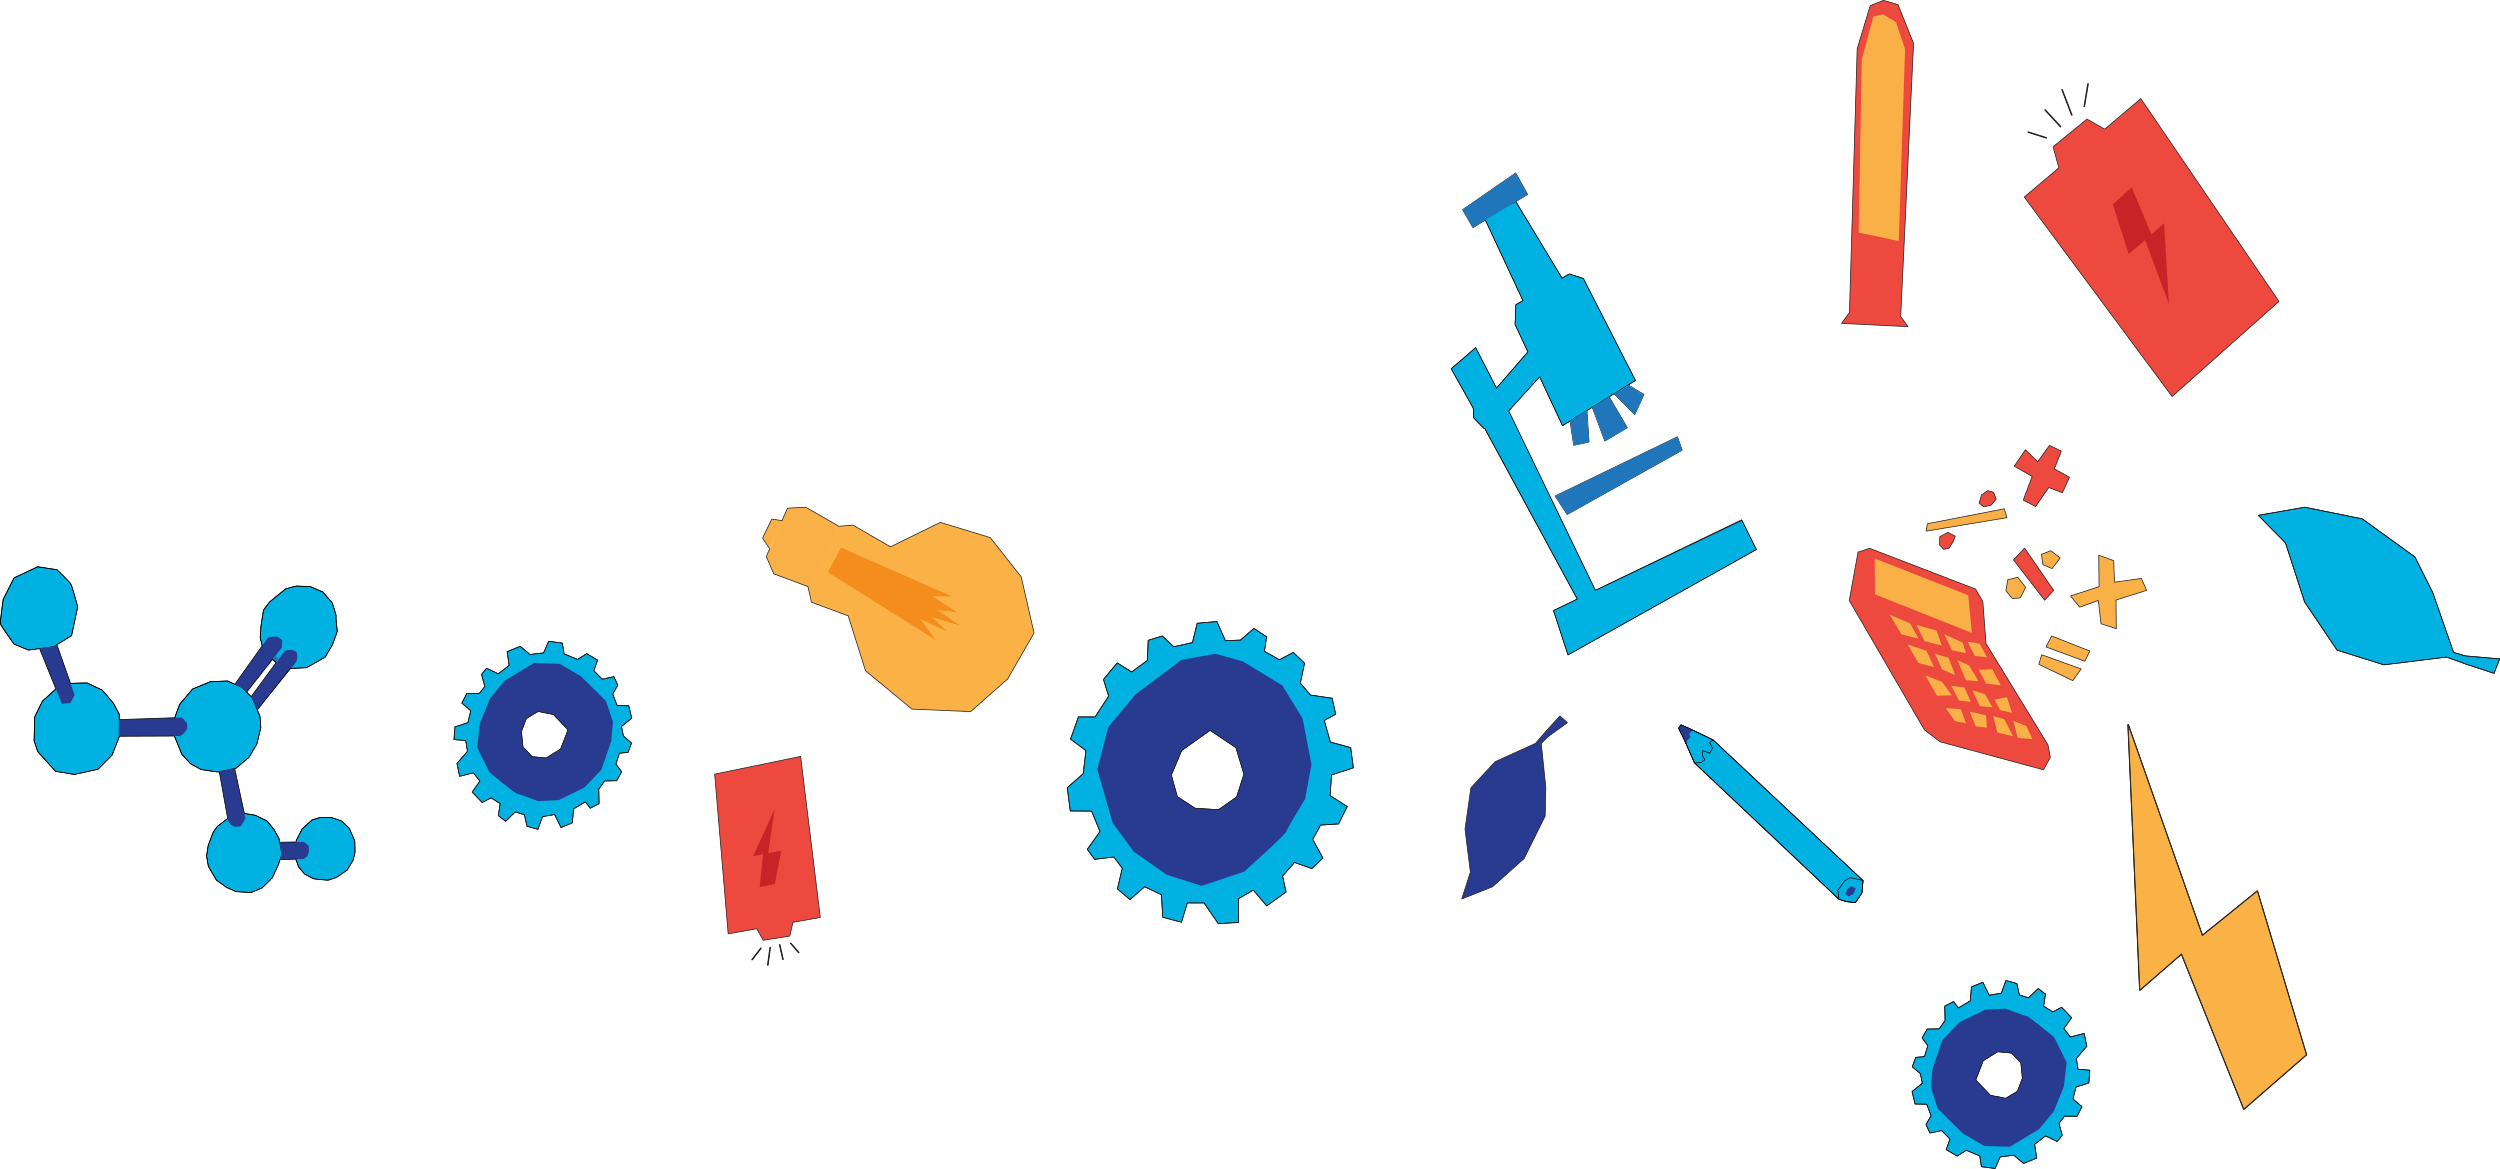<svg xmlns="http://www.w3.org/2000/svg" width="1195.465" height="558.923" viewBox="0 0 1195.465 558.923"><g id="Grupo_196" data-name="Grupo 196" transform="translate(-47.173 -10182.862)"><g id="Grupo_161" data-name="Grupo 161"><path id="Trazado_303" data-name="Trazado 303" d="M959.571,10339.057l-3.509-4.877,6.146-130.583-7.422-18.5-6.909-2.056-6.378,2.491-6.247,20.688-3.688,126.019-3.8,5.274Z" fill="#ed493e"></path><path id="Trazado_304" data-name="Trazado 304" d="M955.128,10298.138,936,10294.062l1.423-82.607,5.583-20.685,4.677-1.079,6.193,3.81,4.267,12.921Z" fill="#f9b147"></path><path id="Trazado_305" data-name="Trazado 305" d="M959.571,10339.057l-3.509-4.877,6.146-130.583-7.422-18.5-6.909-2.056-6.378,2.491-6.247,20.688-3.688,126.019-3.8,5.274Z" fill="none" stroke="#231f20" stroke-linecap="round" stroke-linejoin="round" stroke-width="0.354" style="mix-blend-mode: multiply;isolation: isolate"></path></g><g id="Grupo_163" data-name="Grupo 163"><path id="Trazado_306" data-name="Trazado 306" d="M796.716,10528.431l-9.573,6.913-2.95,3.074,2.181,21.03-.3,13.626L776,10593.413l-15.165,13.517-14.645,5.8,4.118-12.84-2.571-20.561,2.819-19.738,11.587-12.506,19.332-8.775,5.127-5.955,6.516-7.16Z" fill="#283b90"></path><g id="Grupo_162" data-name="Grupo 162" style="mix-blend-mode: multiply;isolation: isolate"><path id="Trazado_307" data-name="Trazado 307" d="M796.7,10528.426l-9.573,6.913-2.95,3.075,2.181,21.03-.3,13.625-10.082,20.339-15.165,13.517-14.645,5.806,4.118-12.84-2.571-20.561,2.819-19.738,11.587-12.507,19.332-8.774,5.127-5.955,6.516-7.161Z" fill="none" stroke="#231f20" stroke-linecap="round" stroke-linejoin="round" stroke-width="0.354" style="mix-blend-mode: multiply;isolation: isolate"></path></g></g><g id="Grupo_164" data-name="Grupo 164"><path id="Trazado_308" data-name="Trazado 308" d="M668.976,10509.5l2.028-9.533-5.437-5.15-6.582,3.542-7.165-4.05,1.025-6.95-6.064-4.012-6.446,5.585-7.187.317-4.06-9.176-9.427.813-2.284,9.234-8.956,2-5.437-5.15-6.757,2.079-.379,9.594-7.546,5.545-6.87-4.331-6.6,7.907,2.487,7.954-6.466,9.951-7.992-.006L559.1,10536.3l7.342,5.513-1.3,11.016-7.624,6.706,1.447,11.117,10.191.087,4.021,9.757-6.094,8.509,3.532,4.789,9.171-1.116,4.044,5.391-2.324,9.813,5.986,5.171,7.034-6.145,8.011,3.791.642,10.795,8.933,2.37,2.834-9.212,7.993,0,6.769,9.858,9.682-.515-.052-11.357,7.171-4.1,6.378,7.515,9.273-6.645-1.684-7.632,5.681-6.487,8.344,2.929,5.3-5.044-4.9-8.917,3.776-6.848,8.582-.556,4.149-8.29-8.186-5.252.673-9.875,10.431-3.4-1.27-9.655-9.739-2.688-2.88-10.3,5.441-3-1.685-7.634-10.367-1.548Zm-26.952,43.55-3.5,10.935-8.685,6.085-11.253-.708-8.44-5.555-2.88-10.3,4.936-11.754,13.616-9.686,12.387,8.319Z" fill="#00b1e1" stroke="#000" stroke-linecap="round" stroke-linejoin="round" stroke-width="0.354"></path><path id="Trazado_309" data-name="Trazado 309" d="M641.566,10499.173l-13.253-3.692-16.186,2.9-22.083,16.651-12.912,15.536-5.237,20.187,7.348,25.6,10.086,13.766,15.782,11.066,16.729,5.276,20.311-6.817s19.67-17.613,20.043-19.057,9.064-15.679,9.064-15.679l3.055-16.483-4.287-22-9.673-15.789Zm.458,53.882-3.5,10.935-8.685,6.085-11.253-.708-8.44-5.555-2.88-10.3,4.936-11.754,13.616-9.686,12.387,8.319Z" fill="#283b90"></path><path id="Trazado_310" data-name="Trazado 310" d="M668.976,10509.5l2.028-9.533-5.437-5.15-6.582,3.542-7.165-4.05,1.025-6.95-6.064-4.012-6.446,5.585-7.187.317-4.06-9.176-9.427.813-2.284,9.234-8.956,2-5.437-5.15-6.757,2.079-.379,9.594-7.546,5.545-6.87-4.331-6.6,7.907,2.487,7.954-6.466,9.951-7.992-.006L559.1,10536.3l7.342,5.513-1.3,11.016-7.624,6.706,1.447,11.117,10.191.087,4.021,9.757-6.094,8.509,3.532,4.789,9.171-1.116,4.044,5.391-2.324,9.813,5.986,5.171,7.034-6.145,8.011,3.791.642,10.795,8.933,2.37,2.834-9.212,7.993,0,6.769,9.858,9.682-.515-.052-11.357,7.171-4.1,6.378,7.515,9.273-6.645-1.684-7.632,5.681-6.487,8.344,2.929,5.3-5.044-4.9-8.917,3.776-6.848,8.582-.556,4.149-8.29-8.186-5.252.673-9.875,10.431-3.4-1.27-9.655-9.739-2.688-2.88-10.3,5.441-3-1.685-7.634-10.367-1.548Zm-26.952,43.55-3.5,10.935-8.685,6.085-11.253-.708-8.44-5.555-2.88-10.3,4.936-11.754,13.616-9.686,12.387,8.319Z" fill="none" stroke="#231f20" stroke-linecap="round" stroke-linejoin="round" stroke-width="0.354" style="mix-blend-mode: multiply;isolation: isolate"></path></g><g id="Grupo_167" data-name="Grupo 167"><path id="Trazado_311" data-name="Trazado 311" d="M439.426,10621.58l-44.05,7.821-6.464-76.353,41.1-8.493Z" fill="#ed493e"></path><path id="Trazado_312" data-name="Trazado 312" d="M426.511,10623.187l-1.7,7.285-12.673,2.016-3.347-5.936Z" fill="#ed493e"></path><g id="Grupo_165" data-name="Grupo 165"><line id="L&#xED;nea_13" data-name="L&#xED;nea 13" x1="3.803" y1="4.398" transform="translate(425.295 10633.952)" fill="none" stroke="#231f20" stroke-linecap="round" stroke-linejoin="round" stroke-width="0.707"></line><line id="L&#xED;nea_14" data-name="L&#xED;nea 14" x2="1.583" y2="6.94" transform="translate(420.004 10634.663)" fill="none" stroke="#231f20" stroke-linecap="round" stroke-linejoin="round" stroke-width="0.707"></line><line id="L&#xED;nea_15" data-name="L&#xED;nea 15" x1="1.126" y2="8.335" transform="translate(414.325 10635.995)" fill="none" stroke="#231f20" stroke-linecap="round" stroke-linejoin="round" stroke-width="0.707"></line><line id="L&#xED;nea_16" data-name="L&#xED;nea 16" x1="4.194" y2="5.466" transform="translate(406.828 10636.286)" fill="none" stroke="#231f20" stroke-linecap="round" stroke-linejoin="round" stroke-width="0.707"></line></g><path id="Trazado_313" data-name="Trazado 313" d="M417.7,10605.526l-7.259,1.539,1.649-15.775-4.839,1.026,10.331-22.462-3.072,20.923,6.25-1.077Z" fill="#c92327" style="mix-blend-mode: multiply;isolation: isolate"></path><g id="Grupo_166" data-name="Grupo 166" style="mix-blend-mode: multiply;isolation: isolate"><line id="L&#xED;nea_17" data-name="L&#xED;nea 17" x1="3.803" y1="4.398" transform="translate(425.295 10633.952)" fill="none" stroke="#231f20" stroke-linecap="round" stroke-linejoin="round" stroke-width="0.354"></line><line id="L&#xED;nea_18" data-name="L&#xED;nea 18" x2="1.583" y2="6.94" transform="translate(420.004 10634.663)" fill="none" stroke="#231f20" stroke-linecap="round" stroke-linejoin="round" stroke-width="0.354"></line><line id="L&#xED;nea_19" data-name="L&#xED;nea 19" x1="1.126" y2="8.335" transform="translate(414.325 10635.995)" fill="none" stroke="#231f20" stroke-linecap="round" stroke-linejoin="round" stroke-width="0.354"></line><line id="L&#xED;nea_20" data-name="L&#xED;nea 20" x1="4.194" y2="5.466" transform="translate(406.828 10636.286)" fill="none" stroke="#231f20" stroke-linecap="round" stroke-linejoin="round" stroke-width="0.354"></line></g><path id="Trazado_314" data-name="Trazado 314" d="M395.376,10629.4l13.656-2.425,3.107,5.511,12.673-2.016,1.533-6.569,13.081-2.322-9.415-77.024-41.1,8.493Z" fill="none" stroke="#231f20" stroke-linecap="round" stroke-linejoin="round" stroke-width="0.354" style="mix-blend-mode: multiply;isolation: isolate"></path></g><g id="Grupo_174" data-name="Grupo 174"><path id="Trazado_315" data-name="Trazado 315" d="M991.876,10464.559l-50.688-19.5-5.53,1.84-4.2,23.122,35.956,61.873,7.526,5.7,49.405,13.392,3.26-5.973-1.122-5.977-29.639-48.487-1.513-20.032Z" fill="#ed493e"></path><path id="Trazado_316" data-name="Trazado 316" d="M950.765,10476.754l5.726,9.486,8.136,2.031-4.07-7.267Z" fill="#f9b147"></path><path id="Trazado_317" data-name="Trazado 317" d="M963.614,10481.719l3.817,7.713,8.332,2.172-2.611-7.271Z" fill="#f9b147"></path><path id="Trazado_318" data-name="Trazado 318" d="M976.928,10486.183l3.624,7.574,6.734,1.453-1.578-5.079Z" fill="#f9b147"></path><path id="Trazado_319" data-name="Trazado 319" d="M988.043,10489.707l3.486,6.853,5.783.568-3.527-6.465Z" fill="#f9b147"></path><path id="Trazado_320" data-name="Trazado 320" d="M959.354,10490.982l5.162,8.876,7.513,2.008-3.605-7.771Z" fill="#f9b147"></path><path id="Trazado_321" data-name="Trazado 321" d="M972.454,10495.5l3.429,7.438,6.19,2.734-3.137-8.271Z" fill="#f9b147"></path><path id="Trazado_322" data-name="Trazado 322" d="M983.2,10498.556l4.052,9.546,5.995.51-4.46-7.542Z" fill="#f9b147"></path><path id="Trazado_323" data-name="Trazado 323" d="M993.381,10503.084l3.506,6.657,7.008.813-4.034-7.656Z" fill="#f9b147"></path><path id="Trazado_324" data-name="Trazado 324" d="M967.884,10505.794l5.494,9.736,7.1-.159-4.577-6.378Z" fill="#f9b147"></path><path id="Trazado_325" data-name="Trazado 325" d="M980.3,10510.871l3.682,6.99,5.566.623-3.058-6.965Z" fill="#f9b147"></path><path id="Trazado_326" data-name="Trazado 326" d="M990.309,10512.982l3.624,7.573,5.994.511-3.544-6.269Z" fill="#f9b147"></path><path id="Trazado_327" data-name="Trazado 327" d="M1000.92,10517.4l2.629,4.993,5.7,1.346-2.379-7.521Z" fill="#f9b147"></path><path id="Trazado_328" data-name="Trazado 328" d="M977.584,10521.436l4.38,6.238,5.314,1.067-2.454-6.743Z" fill="#f9b147"></path><path id="Trazado_329" data-name="Trazado 329" d="M989.087,10523.153l2.846,7.021,5.351.679-.449-5.942Z" fill="#f9b147"></path><path id="Trazado_330" data-name="Trazado 330" d="M1000.34,10525.317l1.928,7.827,7.534,1.813-4.188-8.183Z" fill="#f9b147"></path><path id="Trazado_331" data-name="Trazado 331" d="M1009.916,10527.541l6.209,2.537,2.922,6.242-7.025-.616Z" fill="#f9b147"></path><path id="Trazado_332" data-name="Trazado 332" d="M943.673,10449.927l.086,17.162,46.353,18.416-1.768-18Z" fill="#f9b147"></path><path id="Trazado_333" data-name="Trazado 333" d="M1015.7,10397.907l-5.331,7.862,8.557,4.924-4.269,11.3,5.908,3.109,6.289-9.093,6.534,2.5,3.38-7.437-7.237-3.994,3.333-8.464-5.628-2.79-5.667,7.807Z" fill="#ed493e"></path><g id="Grupo_168" data-name="Grupo 168"><path id="Trazado_334" data-name="Trazado 334" d="M1015.3,10444.971l-5.328,5.605,14.9,19.287,4.364-4.687Z" fill="#ed493e"></path><path id="Trazado_335" data-name="Trazado 335" d="M1027.827,10446.218l-4.481,1.721.742,4.92,4.359,1.908,3.878-5.091Z" fill="#f9b147"></path><path id="Trazado_336" data-name="Trazado 336" d="M1012.073,10458.92l-4.832,1.142-.868,5.3,3.022,3.663,3.868-.222,2.535-5.062Z" fill="#f9b147"></path></g><path id="Trazado_337" data-name="Trazado 337" d="M1059.15,10483.48l-.125-13.686,14.623-4.651-2.5-5.684-12.87,1.791-.367-10.294-7.156-2.579.165,15.014-13.665,4.441,4.371,5.36,8.935-3.2,1.29,11.161Z" fill="#f9b147"></path><g id="Grupo_169" data-name="Grupo 169"><path id="Trazado_338" data-name="Trazado 338" d="M1028.211,10486.984l18.3,7.2-2.4,4.886-18.562-6.847Z" fill="#f9b147"></path><path id="Trazado_339" data-name="Trazado 339" d="M1023.487,10495.96l18.858,6.8-3.984,5.577-16.255-7.795Z" fill="#f9b147"></path></g><g id="Grupo_170" data-name="Grupo 170"><path id="Trazado_340" data-name="Trazado 340" d="M1005.592,10426.15l-36.789,7.162-.571,3.531,38.617-6.437Z" fill="#f9b147"></path><path id="Trazado_341" data-name="Trazado 341" d="M1000.473,10418.256l-2.809-.787-2.988,2.075-1.094,3.846,2.06,1.784,3.516-.648,2.576-2.97Z" fill="#ed493e"></path><path id="Trazado_342" data-name="Trazado 342" d="M978.633,10437.415l-3.9,2.1-.038,4,1.953,2.038,2.518-.538,1.923-3.011,1.072-2.717Z" fill="#ed493e"></path></g><path id="Trazado_343" data-name="Trazado 343" d="M991.876,10464.559l-50.688-19.5-5.53,1.84-4.2,23.122,35.956,61.873,7.526,5.7,49.405,13.392,3.26-5.973-1.122-5.977-29.639-48.487-1.513-20.032Z" fill="none" stroke="#231f20" stroke-linecap="round" stroke-linejoin="round" stroke-width="0.354" style="mix-blend-mode: multiply;isolation: isolate"></path><path id="Trazado_344" data-name="Trazado 344" d="M1015.7,10397.907l-5.331,7.862,8.557,4.924-4.269,11.3,5.908,3.109,6.289-9.093,6.534,2.5,3.38-7.437-7.237-3.994,3.333-8.464-5.628-2.79-5.667,7.807Z" fill="none" stroke="#231f20" stroke-linecap="round" stroke-linejoin="round" stroke-width="0.354" style="mix-blend-mode: multiply;isolation: isolate"></path><g id="Grupo_171" data-name="Grupo 171" style="mix-blend-mode: multiply;isolation: isolate"><path id="Trazado_345" data-name="Trazado 345" d="M1015.3,10444.971l-5.328,5.605,14.9,19.287,4.364-4.687Z" fill="none" stroke="#231f20" stroke-linecap="round" stroke-linejoin="round" stroke-width="0.354"></path><path id="Trazado_346" data-name="Trazado 346" d="M1027.827,10446.218l-4.481,1.721.742,4.92,4.359,1.908,3.878-5.091Z" fill="none" stroke="#231f20" stroke-linecap="round" stroke-linejoin="round" stroke-width="0.354"></path><path id="Trazado_347" data-name="Trazado 347" d="M1012.073,10458.92l-4.832,1.142-.868,5.3,3.022,3.663,3.868-.222,2.535-5.062Z" fill="none" stroke="#231f20" stroke-linecap="round" stroke-linejoin="round" stroke-width="0.354"></path></g><path id="Trazado_348" data-name="Trazado 348" d="M1059.15,10483.48l-.125-13.686,14.623-4.651-2.5-5.684-12.87,1.791-.367-10.294-7.156-2.579.165,15.014-13.665,4.441,4.371,5.36,8.935-3.2,1.29,11.161Z" fill="none" stroke="#231f20" stroke-linecap="round" stroke-linejoin="round" stroke-width="0.354" style="mix-blend-mode: multiply;isolation: isolate"></path><g id="Grupo_172" data-name="Grupo 172" style="mix-blend-mode: multiply;isolation: isolate"><path id="Trazado_349" data-name="Trazado 349" d="M1028.211,10486.984l18.3,7.2-2.4,4.886-18.562-6.847Z" fill="none" stroke="#231f20" stroke-linecap="round" stroke-linejoin="round" stroke-width="0.354"></path><path id="Trazado_350" data-name="Trazado 350" d="M1023.487,10495.96l18.858,6.8-3.984,5.577-16.255-7.795Z" fill="none" stroke="#231f20" stroke-linecap="round" stroke-linejoin="round" stroke-width="0.354"></path></g><g id="Grupo_173" data-name="Grupo 173" style="mix-blend-mode: multiply;isolation: isolate"><path id="Trazado_351" data-name="Trazado 351" d="M1005.592,10426.15l-36.789,7.162-.571,3.531,38.617-6.437Z" fill="none" stroke="#231f20" stroke-linecap="round" stroke-linejoin="round" stroke-width="0.354"></path><path id="Trazado_352" data-name="Trazado 352" d="M1000.473,10418.256l-2.809-.787-2.988,2.075-1.094,3.846,2.06,1.784,3.516-.648,2.576-2.97Z" fill="none" stroke="#231f20" stroke-linecap="round" stroke-linejoin="round" stroke-width="0.354"></path><path id="Trazado_353" data-name="Trazado 353" d="M978.633,10437.415l-3.9,2.1-.038,4,1.953,2.038,2.518-.538,1.923-3.011,1.072-2.717Z" fill="none" stroke="#231f20" stroke-linecap="round" stroke-linejoin="round" stroke-width="0.354"></path></g></g><g id="Grupo_175" data-name="Grupo 175"><path id="Trazado_354" data-name="Trazado 354" d="M336.3,10556.3l5.727-.1,2.428-4.259-2.723-3.714,1.614-5.208,4.13-.363,1.7-4.5-3.892-3.326-.917-4.579,4.9-3.965-1.433-5.948-5.581-.11-2.072-5.472,2.428-4.258-1.894-4.044-5.594,1.169-3.982-4.041,1.807-5.061-5.253-3.086-4.352,2.771-6.423-2.7-.813-5.146-6.542-.854-2.444,5.535-6.512.783-4.662-3.921-6.291,2.569.989,6.571-5.24,4.023-5.549-2.67-2.413,2.979,1.583,5.739-2.711,3.4-5.919-.053-2.385,4.615,4.277,3.623-1.377,5.715-6.187,2-.462,6.1,5.625.467.814,5.146-5.02,5.809,1.287,6.157,6.573-1.705,3.106,4.012-3.7,5.211,4.8,4.992,4.248-2.207,4.337,2.7-.845,5.8,3.463,2.673,4.662-4.468,4.352,1.422,1.2,5.442,5.226,1.449,2.2-6.042,5.788-1.019,3.033,6.214,5.462-2.238.564-6.666,5.67-3.368,2.293,3.061,4.248-2.209-.161-6.9Zm-27.973-10.938-6.691-.647-4.41-4.693-.737-7.348,2.354-6.25,5.67-3.37,7.312,1.447,7,7.339-3.555,9.2Z" fill="#00b1e1" stroke="#000" stroke-linecap="round" stroke-linejoin="round" stroke-width="0.354"></path><path id="Trazado_355" data-name="Trazado 355" d="M339.487,10537.142l.785-9.073-3.329-9.993-11.9-11.766-10.315-6.023-12.227-.4-14.076,8.5-6.944,8.52-4.8,11.787-1.349,11.544,6.022,12.07s12.208,10.07,13.082,10.1,10.005,3.527,10.005,3.527l9.859-.461,12.3-6,8.158-8.55Zm-31.16,8.225-6.691-.647-4.41-4.693-.737-7.348,2.354-6.25,5.67-3.37,7.312,1.447,7,7.339-3.555,9.2Z" fill="#283b90"></path><path id="Trazado_356" data-name="Trazado 356" d="M336.3,10556.3l5.727-.1,2.428-4.259-2.723-3.714,1.614-5.208,4.13-.363,1.7-4.5-3.892-3.326-.917-4.579,4.9-3.965-1.433-5.948-5.581-.11-2.072-5.472,2.428-4.258-1.894-4.044-5.594,1.169-3.982-4.041,1.807-5.061-5.253-3.086-4.352,2.771-6.423-2.7-.813-5.146-6.542-.854-2.444,5.535-6.512.783-4.662-3.921-6.291,2.569.989,6.571-5.24,4.023-5.549-2.67-2.413,2.979,1.583,5.739-2.711,3.4-5.919-.053-2.385,4.615,4.277,3.623-1.377,5.715-6.187,2-.462,6.1,5.625.467.814,5.146-5.02,5.809,1.287,6.157,6.573-1.705,3.106,4.012-3.7,5.211,4.8,4.992,4.248-2.207,4.337,2.7-.845,5.8,3.463,2.673,4.662-4.468,4.352,1.422,1.2,5.442,5.226,1.449,2.2-6.042,5.788-1.019,3.033,6.214,5.462-2.238.564-6.666,5.67-3.368,2.293,3.061,4.248-2.209-.161-6.9Zm-27.973-10.938-6.691-.647-4.41-4.693-.737-7.348,2.354-6.25,5.67-3.37,7.312,1.447,7,7.339-3.555,9.2Z" fill="none" stroke="#231f20" stroke-linecap="round" stroke-linejoin="round" stroke-width="0.354" style="mix-blend-mode: multiply;isolation: isolate"></path></g><g id="Grupo_178" data-name="Grupo 178"><path id="Trazado_357" data-name="Trazado 357" d="M790.759,10420.052l5.822,8.85,55-30.76-2.273-6.434Z" fill="none" stroke="#231f20" stroke-linecap="round" stroke-linejoin="round" stroke-width="0.354" style="mix-blend-mode: multiply;isolation: isolate"></path><path id="Trazado_358" data-name="Trazado 358" d="M879.973,10431.416l-69.926,33.758-41.412-85.294-.016-.561,14.7-16.461,11.036,23.532,3.583-2.219,1.707,11.587,7.374-1.6-.968-15.017,2.486-1.54,6.011,16.134,10.759-6.438-8.661-14.72,2.316-1.435,9.9,9.96,4.369-9.6-7.445-4.589,3.426-2.123-24.915-48.771-6.717-2.135-3.456,1.989-22.117-36.6,5.675-3.447-5.717-10.27-25.385,17.563,4.924,8.608,5.98-3.632,17.977,38.527-3.411,1.964-.364,9.461,6.131,13.072,0,.009-15.048,17.345-9.961-19.362-11.668,10.1,10.523,18.8.271,4.749,4.783,4.9.372.042,44.339,81.631-11.38,5.494,6.916,21.168,90.06-50.366Z" fill="none" stroke="#231f20" stroke-linecap="round" stroke-linejoin="round" stroke-width="0.354" style="mix-blend-mode: multiply;isolation: isolate"></path><g id="Grupo_177" data-name="Grupo 177"><path id="Trazado_359" data-name="Trazado 359" d="M829.209,10364.8l-24.915-48.771-6.717-2.135-3.456,1.989-22.131-36.628-15.248,7.265,18.715,40.109-3.411,1.964-.364,9.461,6.126,13.063-15.039,17.363-9.961-19.362-11.668,10.1,10.523,18.8.271,4.749,4.783,4.9.538.183,44.174,81.49-11.38,5.494,6.916,21.168,90.06-50.366-6.923-13.952-70.055,33.5-41.428-85.854,14.8-16.251,10.939,23.322Z" fill="#00b1e1" stroke="#000" stroke-linecap="round" stroke-linejoin="round" stroke-width="0.354"></path><g id="Grupo_176" data-name="Grupo 176"><path id="Trazado_360" data-name="Trazado 360" d="M746.576,10283.121l4.924,8.608,26.178-15.9-5.717-10.27Z" fill="#1f76bb"></path><path id="Trazado_361" data-name="Trazado 361" d="M798.051,10383.9l1.706,12.091,7.374-1.6-1.21-15.315Z" fill="#1f76bb"></path><path id="Trazado_362" data-name="Trazado 362" d="M816.643,10372.613l-8.117,4.9,6.135,16.458,10.759-6.439Z" fill="#1f76bb"></path><path id="Trazado_363" data-name="Trazado 363" d="M825.835,10367.1l-6.864,4.148,10,10.089,4.369-9.6Z" fill="#1f76bb"></path><path id="Trazado_364" data-name="Trazado 364" d="M790.759,10420.052l5.822,8.85,55-30.76-2.273-6.434Z" fill="#1f76bb"></path></g></g></g><g id="Grupo_179" data-name="Grupo 179" transform="translate(425 -142.268)"><path id="Trazado_365" data-name="Trazado 365" d="M725.006,10829.479l-29.85,25.955-29.812-74.225-19.9,17.3-5.609-126.736,35.46,100.78,26.288-21.249Z" fill="none" stroke="#231f20" stroke-linecap="round" stroke-linejoin="round" stroke-width="0.707"></path><path id="Trazado_366" data-name="Trazado 366" d="M725.006,10829.479l-29.85,25.955-29.812-74.225-19.9,17.3-5.609-126.736,35.46,100.78,26.288-21.249Z" fill="none" stroke="#231f20" stroke-linecap="round" stroke-linejoin="round" stroke-width="0.707"></path><path id="Trazado_367" data-name="Trazado 367" d="M725.006,10829.479l-29.85,25.955-29.812-74.225-19.9,17.3-5.609-126.736,35.46,100.78,26.288-21.249Z" fill="#fab247"></path><path id="Trazado_368" data-name="Trazado 368" d="M725.006,10829.479l-29.85,25.955-29.812-74.225-19.9,17.3-5.609-126.736,35.46,100.78,26.288-21.249Z" fill="none" stroke="#231f20" stroke-linecap="round" stroke-linejoin="round" stroke-width="0.354" style="mix-blend-mode: multiply;isolation: isolate"></path></g><g id="Grupo_181" data-name="Grupo 181"><g id="Grupo_180" data-name="Grupo 180"><path id="Trazado_369" data-name="Trazado 369" d="M433.486,10463.123l1.7,7.708,17.592,6.532,8.279,26.249,22.172,18.333,28.1,1.2,17.71-15.633,12.6-21.977-6.14-26.848-14.81-18.764-23.876-7.261-23.839,11.671-17.924-10.367-7.011.57Z" fill="#fab247"></path><path id="Trazado_370" data-name="Trazado 370" d="M448.216,10434.468l-14.182,29.089-16.855-6.291-3.573-8.262,10.124-23.131,8.749-.463Z" fill="#f9b147"></path><path id="Trazado_371" data-name="Trazado 371" d="M421.423,10431.857l-6.141,13.2-3.459-4.917,4.414-9.053Z" fill="#f9b147"></path></g><path id="Trazado_372" data-name="Trazado 372" d="M487.186,10478.826l12.892,5.98-7.205-6.838,13.517,4.1-10.974-7.513,9.434,1.064-11.8-7.621,9.333.07-52.994-23.321-6.354,11.759,51.769,32.511Z" fill="#f48c1e"></path><path id="Trazado_373" data-name="Trazado 373" d="M483.228,10521.945l28.1,1.2,17.71-15.633,12.6-21.977-6.14-26.848-14.81-18.764-23.876-7.261-23.839,11.671-17.924-10.367-6.865.559.029-.06-15.737-9.058-8.749.463-2.6,5.94-4.893-.728-4.414,9.053,3.415,5.135-1.632,3.73,3.573,8.262,16.361,6.106,1.645,7.459,17.592,6.532,8.279,26.249Z" fill="none" stroke="#231f20" stroke-linecap="round" stroke-linejoin="round" stroke-width="0.354" style="mix-blend-mode: multiply;isolation: isolate"></path></g><g id="Grupo_184" data-name="Grupo 184"><path id="Trazado_374" data-name="Trazado 374" d="M1015.132,10277.085l55.746-47.054,66.073,96.944-51.12,45.5Z" fill="#ed493e"></path><path id="Trazado_375" data-name="Trazado 375" d="M1031.988,10264.21l-3.065-11.173,16.213-13.223,9.112,5.175Z" fill="#ed493e"></path><g id="Grupo_182" data-name="Grupo 182"><line id="L&#xED;nea_21" data-name="L&#xED;nea 21" x2="8.602" y2="2.735" transform="translate(1017.045 10246.039)" fill="none" stroke="#231f20" stroke-linecap="round" stroke-linejoin="round" stroke-width="0.707"></line><line id="L&#xED;nea_22" data-name="L&#xED;nea 22" x1="7.398" y1="7.985" transform="translate(1025.115 10235.443)" fill="none" stroke="#231f20" stroke-linecap="round" stroke-linejoin="round" stroke-width="0.707"></line><line id="L&#xED;nea_23" data-name="L&#xED;nea 23" x1="4.652" y1="12.104" transform="translate(1033.233 10225.761)" fill="none" stroke="#231f20" stroke-linecap="round" stroke-linejoin="round" stroke-width="0.707"></line><line id="L&#xED;nea_24" data-name="L&#xED;nea 24" y1="10.806" x2="1.781" transform="translate(1043.859 10222.991)" fill="none" stroke="#231f20" stroke-linecap="round" stroke-linejoin="round" stroke-width="0.707"></line></g><path id="Trazado_376" data-name="Trazado 376" d="M1057.505,10280.555l9-8.088,9.478,22.508,6-5.393,2.334,38.674-11.335-30.586-7.935,6.633Z" fill="#c92327" style="mix-blend-mode: multiply;isolation: isolate"></path><g id="Grupo_183" data-name="Grupo 183" style="mix-blend-mode: multiply;isolation: isolate"><line id="L&#xED;nea_25" data-name="L&#xED;nea 25" x2="8.602" y2="2.735" transform="translate(1017.045 10246.039)" fill="none" stroke="#231f20" stroke-linecap="round" stroke-linejoin="round" stroke-width="0.354"></line><line id="L&#xED;nea_26" data-name="L&#xED;nea 26" x1="7.398" y1="7.985" transform="translate(1025.115 10235.443)" fill="none" stroke="#231f20" stroke-linecap="round" stroke-linejoin="round" stroke-width="0.354"></line><line id="L&#xED;nea_27" data-name="L&#xED;nea 27" x1="4.652" y1="12.104" transform="translate(1033.233 10225.761)" fill="none" stroke="#231f20" stroke-linecap="round" stroke-linejoin="round" stroke-width="0.354"></line><line id="L&#xED;nea_28" data-name="L&#xED;nea 28" y1="10.806" x2="1.781" transform="translate(1043.859 10222.991)" fill="none" stroke="#231f20" stroke-linecap="round" stroke-linejoin="round" stroke-width="0.354"></line></g><path id="Trazado_377" data-name="Trazado 377" d="M1070.878,10230.031l-17.282,14.587-8.46-4.8-16.213,13.223,2.763,10.075-16.554,13.973,70.7,95.394,51.12-45.5Z" fill="none" stroke="#231f20" stroke-linecap="round" stroke-linejoin="round" stroke-width="0.354" style="mix-blend-mode: multiply;isolation: isolate"></path></g><g id="Grupo_186" data-name="Grupo 186"><path id="Trazado_378" data-name="Trazado 378" d="M926.55,10612.916l-69.069-65.2-5.254-11.913-2.367-4.647,1.1-1.645,4.072,1.754,11.4,5.463,71.612,67.188-.531,5.9-3.083,4.6-4.084-.376Z" fill="#00b1e1" stroke="#000" stroke-linecap="round" stroke-linejoin="round" stroke-width="0.354"></path><path id="Trazado_379" data-name="Trazado 379" d="M929.224,10604.149l-3.245,4.5.571,4.262,3.8,1.131,4.084.376,3.083-4.6.531-5.9-6.146-1.384Z" fill="#00b1e1" stroke="#000" stroke-linecap="round" stroke-linejoin="round" stroke-width="0.354"></path><path id="Trazado_380" data-name="Trazado 380" d="M862.452,10546.089l-1.241-1.9.235-2.4,3.258,1.265,1.381-2.4-1.4-2.683,1.632-1.311-11.284-5.405-4.072-1.754-1.1,1.645,2.367,4.647,5.254,11.913,3.108-.209Z" fill="#00b1e1" stroke="#000" stroke-linecap="round" stroke-linejoin="round" stroke-width="0.354"></path><path id="Trazado_381" data-name="Trazado 381" d="M853.662,10539.056l.354-2.181,1.536-1.611-.7-1.343,1.668-1.945-1.486-.712-4.072-1.754-1.1,1.645,2.367,4.647Z" fill="#283b90"></path><path id="Trazado_382" data-name="Trazado 382" d="M931.134,10611.519l2.351-1.123,1.053-2.6-2.116-1.271-2.083,1.746-.558,2.2Z" fill="#283b90"></path><g id="Grupo_185" data-name="Grupo 185" style="mix-blend-mode: multiply;isolation: isolate"><path id="Trazado_383" data-name="Trazado 383" d="M852.227,10535.8l5.254,11.913,69.069,65.2,3.8,1.131,4.084.376,3.083-4.6.531-5.9-71.612-67.188-9.918-4.751h0l-1.486-.712-4.072-1.754-1.1,1.645Z" fill="none" stroke="#000" stroke-linecap="round" stroke-linejoin="round" stroke-width="0.354" style="mix-blend-mode: multiply;isolation: isolate"></path></g></g><g id="Grupo_190" data-name="Grupo 190"><path id="Trazado_384" data-name="Trazado 384" d="M177.343,10498.172l1.865-2.193,1.626,1.585-1.6,2.117Z" fill="#2276ba"></path><g id="Grupo_188" data-name="Grupo 188"><g id="Grupo_187" data-name="Grupo 187"><path id="Trazado_385" data-name="Trazado 385" d="M130.814,10525.893l2.224-6.165,6.173-7.37,8.541-3.52,8.258-.351,6.942,3.175,4.7,4.736,3.821,8.927.42,5.435-1.911,7.947-3.775,6.35-6.176,5.145s-8.042,1.527-8.175,1.787-8.632-1.206-8.632-1.206l-4.974-2.738-4.116-4.491-3.564-8.709" fill="#00b1e1" stroke="#000" stroke-linecap="round" stroke-linejoin="round" stroke-width="0.354"></path><path id="Trazado_386" data-name="Trazado 386" d="M186.545,10502.472s6.752-.337,7.052-.317,9.08-5.077,9.08-5.077l3.428-5.84,2.387-6.538s-.9-6.843-.587-6.932-1.886-7.007-2.176-7.132-4.2-4.706-4.2-4.706l-5.99-2.587s-5.907-.144-6.2-.267-5.538,1.365-5.538,1.365l-7.677,6.221-2.96,3.959-1.156,7.354-.407,5.7.95,3.982" fill="#00b1e1" stroke="#000" stroke-linecap="round" stroke-linejoin="round" stroke-width="0.354"></path><line id="L&#xED;nea_29" data-name="L&#xED;nea 29" x2="1.779" y2="1.416" transform="translate(177.343 10498.172)" fill="none" stroke="#000" stroke-linecap="round" stroke-linejoin="round" stroke-width="0.354"></line><path id="Trazado_387" data-name="Trazado 387" d="M164.321,10571.887l4.942.826,5.672,2.781,3.256,4.014,2.418,4.387,1.35,7.4-1.649,4.994-2.977,6.4-4.731,4.7-5.524,2.32-7.177-.538-4.341-1.956-4.908-3.478-3.829-6.594-.865-4.932.74-4.942,2.241-6.016a26.932,26.932,0,0,1,2.306-3.363c.308-.087,4.428-3.388,4.428-3.388" fill="#00b1e1" stroke="#000" stroke-linecap="round" stroke-linejoin="round" stroke-width="0.354"></path><path id="Trazado_388" data-name="Trazado 388" d="M188.656,10593.766l1.289,3.633,2.9,3.462s3.641,1.917,4.122,2.157,7.057.741,7.057.741l3.924-1.249,5.238-3.607,2.826-4.71.927-3.657-.111-5.523-2.577-5.988-3.6-3.5s-4.469-1.646-4.968-1.677-5.717-.025-5.717-.025l-3.615,1.161-4.7,4.278-2.845,5.549" fill="#00b1e1" stroke="#000" stroke-linecap="round" stroke-linejoin="round" stroke-width="0.354"></path><path id="Trazado_389" data-name="Trazado 389" d="M84.321,10473.115s-2.525-10.105-3.554-11.373-6.278-6.412-6.278-6.412l-9.286-1.461-11.318,5.352-5.189,10.245s-1.529,10.769-1.325,11.686,6.552,9.743,6.552,9.743l6.881,2.827,12.135-1.684,8.453-5.223Z" fill="#00b1e1" stroke="#000" stroke-linecap="round" stroke-linejoin="round" stroke-width="0.354"></path><path id="Trazado_390" data-name="Trazado 390" d="M81.262,10509.618l7.541-.185,7.223,3.4,5.453,6.374,2.743,5.256-.058,10.815-3.374,8.6-6.725,6.809-11.359,2.5-9-1.5-8.494-9.421-1.745-5.2.316-11.438,3.678-7.521,6.432-5.765" fill="#00b1e1" stroke="#000" stroke-linecap="round" stroke-linejoin="round" stroke-width="0.354"></path></g><path id="Trazado_391" data-name="Trazado 391" d="M72.939,10492.038l-6.859.953,10.7,26.426,4.027-.362,2.05-3.8-8.469-24.114Z" fill="#283b90"></path><path id="Trazado_392" data-name="Trazado 392" d="M181.959,10591.3l-.864,2.615,11.193-.3,1.71-1.169.9-2.174-.137-2.979-2.292-1.869-11.543.182Z" fill="#283b90"></path><path id="Trazado_393" data-name="Trazado 393" d="M167.648,10516.4l2.566,6,18.726-23.172.425-2.521-.322-2.036-2.311-1.093-3.241.336-16.227,22.1Z" fill="#283b90"></path><path id="Trazado_394" data-name="Trazado 394" d="M162.952,10511.662l2.177,2.2,16.8-21.268.2-3.643a21.6,21.6,0,0,0-2.174-1.51c-.861-.477-4.537.247-4.537.247l-15.949,22.384Z" fill="#283b90"></path><path id="Trazado_395" data-name="Trazado 395" d="M162.07,10578.009c.608-.068,2.453-3.884,2.453-3.884l-5.161-23.795c-1.744.336-6.407,1.251-7.338,1.577l4.316,23.956,1.276,1.455,2.021.97Z" fill="#283b90"></path><path id="Trazado_396" data-name="Trazado 396" d="M104.166,10534.878l29.137-.071,1.819-1.27,1.613-2.343-.174-2.557-2.37-2.687L104.209,10527Z" fill="#283b90"></path></g><g id="Grupo_189" data-name="Grupo 189" style="mix-blend-mode: multiply;isolation: isolate"><line id="L&#xED;nea_30" data-name="L&#xED;nea 30" x2="1.779" y2="1.416" transform="translate(177.343 10498.172)" fill="none" stroke="#000" stroke-linecap="round" stroke-linejoin="round" stroke-width="0.354"></line><path id="Trazado_397" data-name="Trazado 397" d="M179.224,10499.66l-11.958,16.352-2.137-2.154,12.253-15.64" fill="none" stroke="#000" stroke-linecap="round" stroke-linejoin="round" stroke-width="0.354"></path><path id="Trazado_398" data-name="Trazado 398" d="M172.6,10607.387l4.731-4.7,2.977-6.4.785-2.378,7.563-.2,0,.055,1.289,3.633,2.9,3.462s3.641,1.917,4.122,2.157,7.057.741,7.057.741l3.924-1.249,5.238-3.607,2.826-4.71.927-3.657-.111-5.523-2.577-5.988-3.6-3.5s-4.469-1.646-4.968-1.677-5.717-.025-5.717-.025l-3.615,1.161-4.7,4.278-2.845,5.549-.011.677-7.88.122-.312-1.709-2.418-4.387-3.256-4.014-5.672-2.781-4.942-.826-.267.081-4.65-21.646.623-.121,6.176-5.145,3.775-6.35,1.911-7.947-.42-5.435-1.269-2.966,15.88-19.9.061.048s7.156-.37,7.456-.351,9.08-5.077,9.08-5.077l3.428-5.84,2.387-6.538s-.9-6.843-.587-6.932-1.886-7.007-2.176-7.132-4.2-4.706-4.2-4.706l-5.99-2.587s-5.907-.144-6.2-.267-5.538,1.365-5.538,1.365l-7.677,6.221-2.96,3.959-1.156,7.354-.407,5.7.95,3.982-.01.018-13.077,18.391-3.459-1.582-8.258.351-8.541,3.52-6.173,7.37-2.224,6.165,0,.176-26.6.895.014-2.5-2.743-5.257-5.453-6.373-7.223-3.4-7.541.185-.34.127-6.534-18.6,7-4.327,2.929-13.7s-2.525-10.105-3.554-11.373-6.278-6.412-6.278-6.412l-9.286-1.461-11.318,5.352-5.189,10.245s-1.529,10.769-1.325,11.686,6.552,9.743,6.552,9.743l6.881,2.827,5.276-.73,7.838,19.357-.024.01-6.432,5.764-3.678,7.521-.316,11.438,1.745,5.2,8.494,9.421,9,1.5,11.359-2.5,6.726-6.81,3.374-8.6v-.345l26.4-.124v.029l3.564,8.709,4.116,4.491,4.974,2.738s8.5,1.466,8.632,1.206a.464.464,0,0,1,.19-.089l4.031,22.481-.4.12s-4.12,3.3-4.428,3.388a26.932,26.932,0,0,0-2.306,3.363l-2.241,6.016-.74,4.942.865,4.932,3.829,6.594,4.908,3.478,4.341,1.956,7.177.538Z" fill="none" stroke="#000" stroke-linecap="round" stroke-linejoin="round" stroke-width="0.354"></path></g></g><g id="Grupo_192" data-name="Grupo 192" transform="translate(631.941 -206.299)"><path id="Trazado_399" data-name="Trazado 399" d="M610.52,10704.239l-16.392-1.445-5.622-1.652-9.918-28.519-8.6-17.163-25.151-18.189-27.518-5.562-22.2,3.879,13.01,13.215,9.136,28.22,15.519,23.02,22.34,7.031,29.971-3.7,10.14,3.649,12.64,4.118Z" fill="#00b1e1" stroke="#000" stroke-linecap="round" stroke-linejoin="round" stroke-width="0.354"></path><g id="Grupo_191" data-name="Grupo 191" style="mix-blend-mode: multiply;isolation: isolate"><path id="Trazado_400" data-name="Trazado 400" d="M610.52,10704.239l-16.392-1.445-5.622-1.652-9.918-28.519-8.6-17.163-25.151-18.189-27.518-5.562-22.2,3.879,13.01,13.215,9.136,28.22,15.519,23.02,22.34,7.031,29.971-3.7,10.14,3.649,12.64,4.118Z" fill="none" stroke="#231f20" stroke-linecap="round" stroke-linejoin="round" stroke-width="0.354" style="mix-blend-mode: multiply;isolation: isolate"></path></g></g><g id="Grupo_195" data-name="Grupo 195"><path id="Trazado_403" data-name="Trazado 403" d="M974.458,10674.827l-5.726.1-2.429,4.258,2.724,3.715-1.614,5.209-4.13.362-1.705,4.494,3.893,3.327.917,4.579-4.9,3.964,1.433,5.948,5.581.111,2.072,5.471-2.428,4.258,1.893,4.044,5.595-1.168,3.982,4.041-1.808,5.06,5.254,3.086,4.352-2.771,6.423,2.7.813,5.145,6.541.854,2.445-5.536,6.512-.783,4.661,3.921,6.292-2.568-.99-6.571,5.241-4.024,5.549,2.67,2.413-2.978-1.583-5.739,2.71-3.4,5.92.052,2.385-4.614-4.277-3.624,1.377-5.714,6.187-2,.462-6.1-5.625-.468-.814-5.145,5.019-5.81-1.286-6.155-6.573,1.7-3.107-4.011,3.7-5.212-4.794-4.991-4.248,2.207-4.337-2.7.845-5.8-3.463-2.673-4.663,4.469-4.352-1.422-1.2-5.442-5.225-1.45-2.205,6.043-5.788,1.019-3.033-6.214-5.463,2.238-.563,6.665-5.671,3.37-2.292-3.062-4.249,2.208.162,6.9Zm27.974,10.938,6.691.647,4.41,4.7.737,7.346-2.354,6.251-5.671,3.37-7.311-1.447-7-7.34,3.555-9.2Z" fill="#00b1e1" stroke="#000" stroke-linecap="round" stroke-linejoin="round" stroke-width="0.354"></path><path id="Trazado_404" data-name="Trazado 404" d="M971.272,10693.99l-.785,9.074,3.329,9.992,11.9,11.765,10.316,6.024,12.226.4,14.077-8.5,6.944-8.519,4.8-11.788,1.349-11.544-6.021-12.071s-12.209-10.069-13.083-10.1-10-3.527-10-3.527l-9.858.461-12.3,6-8.158,8.55Zm31.16-8.226,6.691.647,4.41,4.7.737,7.346-2.354,6.251-5.671,3.37-7.311-1.447-7-7.34,3.555-9.2Z" fill="#283b90"></path><path id="Trazado_405" data-name="Trazado 405" d="M974.458,10674.827l-5.726.1-2.429,4.258,2.724,3.715-1.614,5.209-4.13.362-1.705,4.494,3.893,3.327.917,4.579-4.9,3.964,1.433,5.948,5.581.111,2.072,5.471-2.428,4.258,1.893,4.044,5.595-1.168,3.982,4.041-1.808,5.06,5.254,3.086,4.352-2.771,6.423,2.7.813,5.145,6.541.854,2.445-5.536,6.512-.783,4.661,3.921,6.292-2.568-.99-6.571,5.241-4.024,5.549,2.67,2.413-2.978-1.583-5.739,2.71-3.4,5.92.052,2.385-4.614-4.277-3.624,1.377-5.714,6.187-2,.462-6.1-5.625-.468-.814-5.145,5.019-5.81-1.286-6.155-6.573,1.7-3.107-4.011,3.7-5.212-4.794-4.991-4.248,2.207-4.337-2.7.845-5.8-3.463-2.673-4.663,4.469-4.352-1.422-1.2-5.442-5.225-1.45-2.205,6.043-5.788,1.019-3.033-6.214-5.463,2.238-.563,6.665-5.671,3.37-2.292-3.062-4.249,2.208.162,6.9Zm27.974,10.938,6.691.647,4.41,4.7.737,7.346-2.354,6.251-5.671,3.37-7.311-1.447-7-7.34,3.555-9.2Z" fill="none" stroke="#231f20" stroke-linecap="round" stroke-linejoin="round" stroke-width="0.354" style="mix-blend-mode: multiply;isolation: isolate"></path></g></g></svg>
